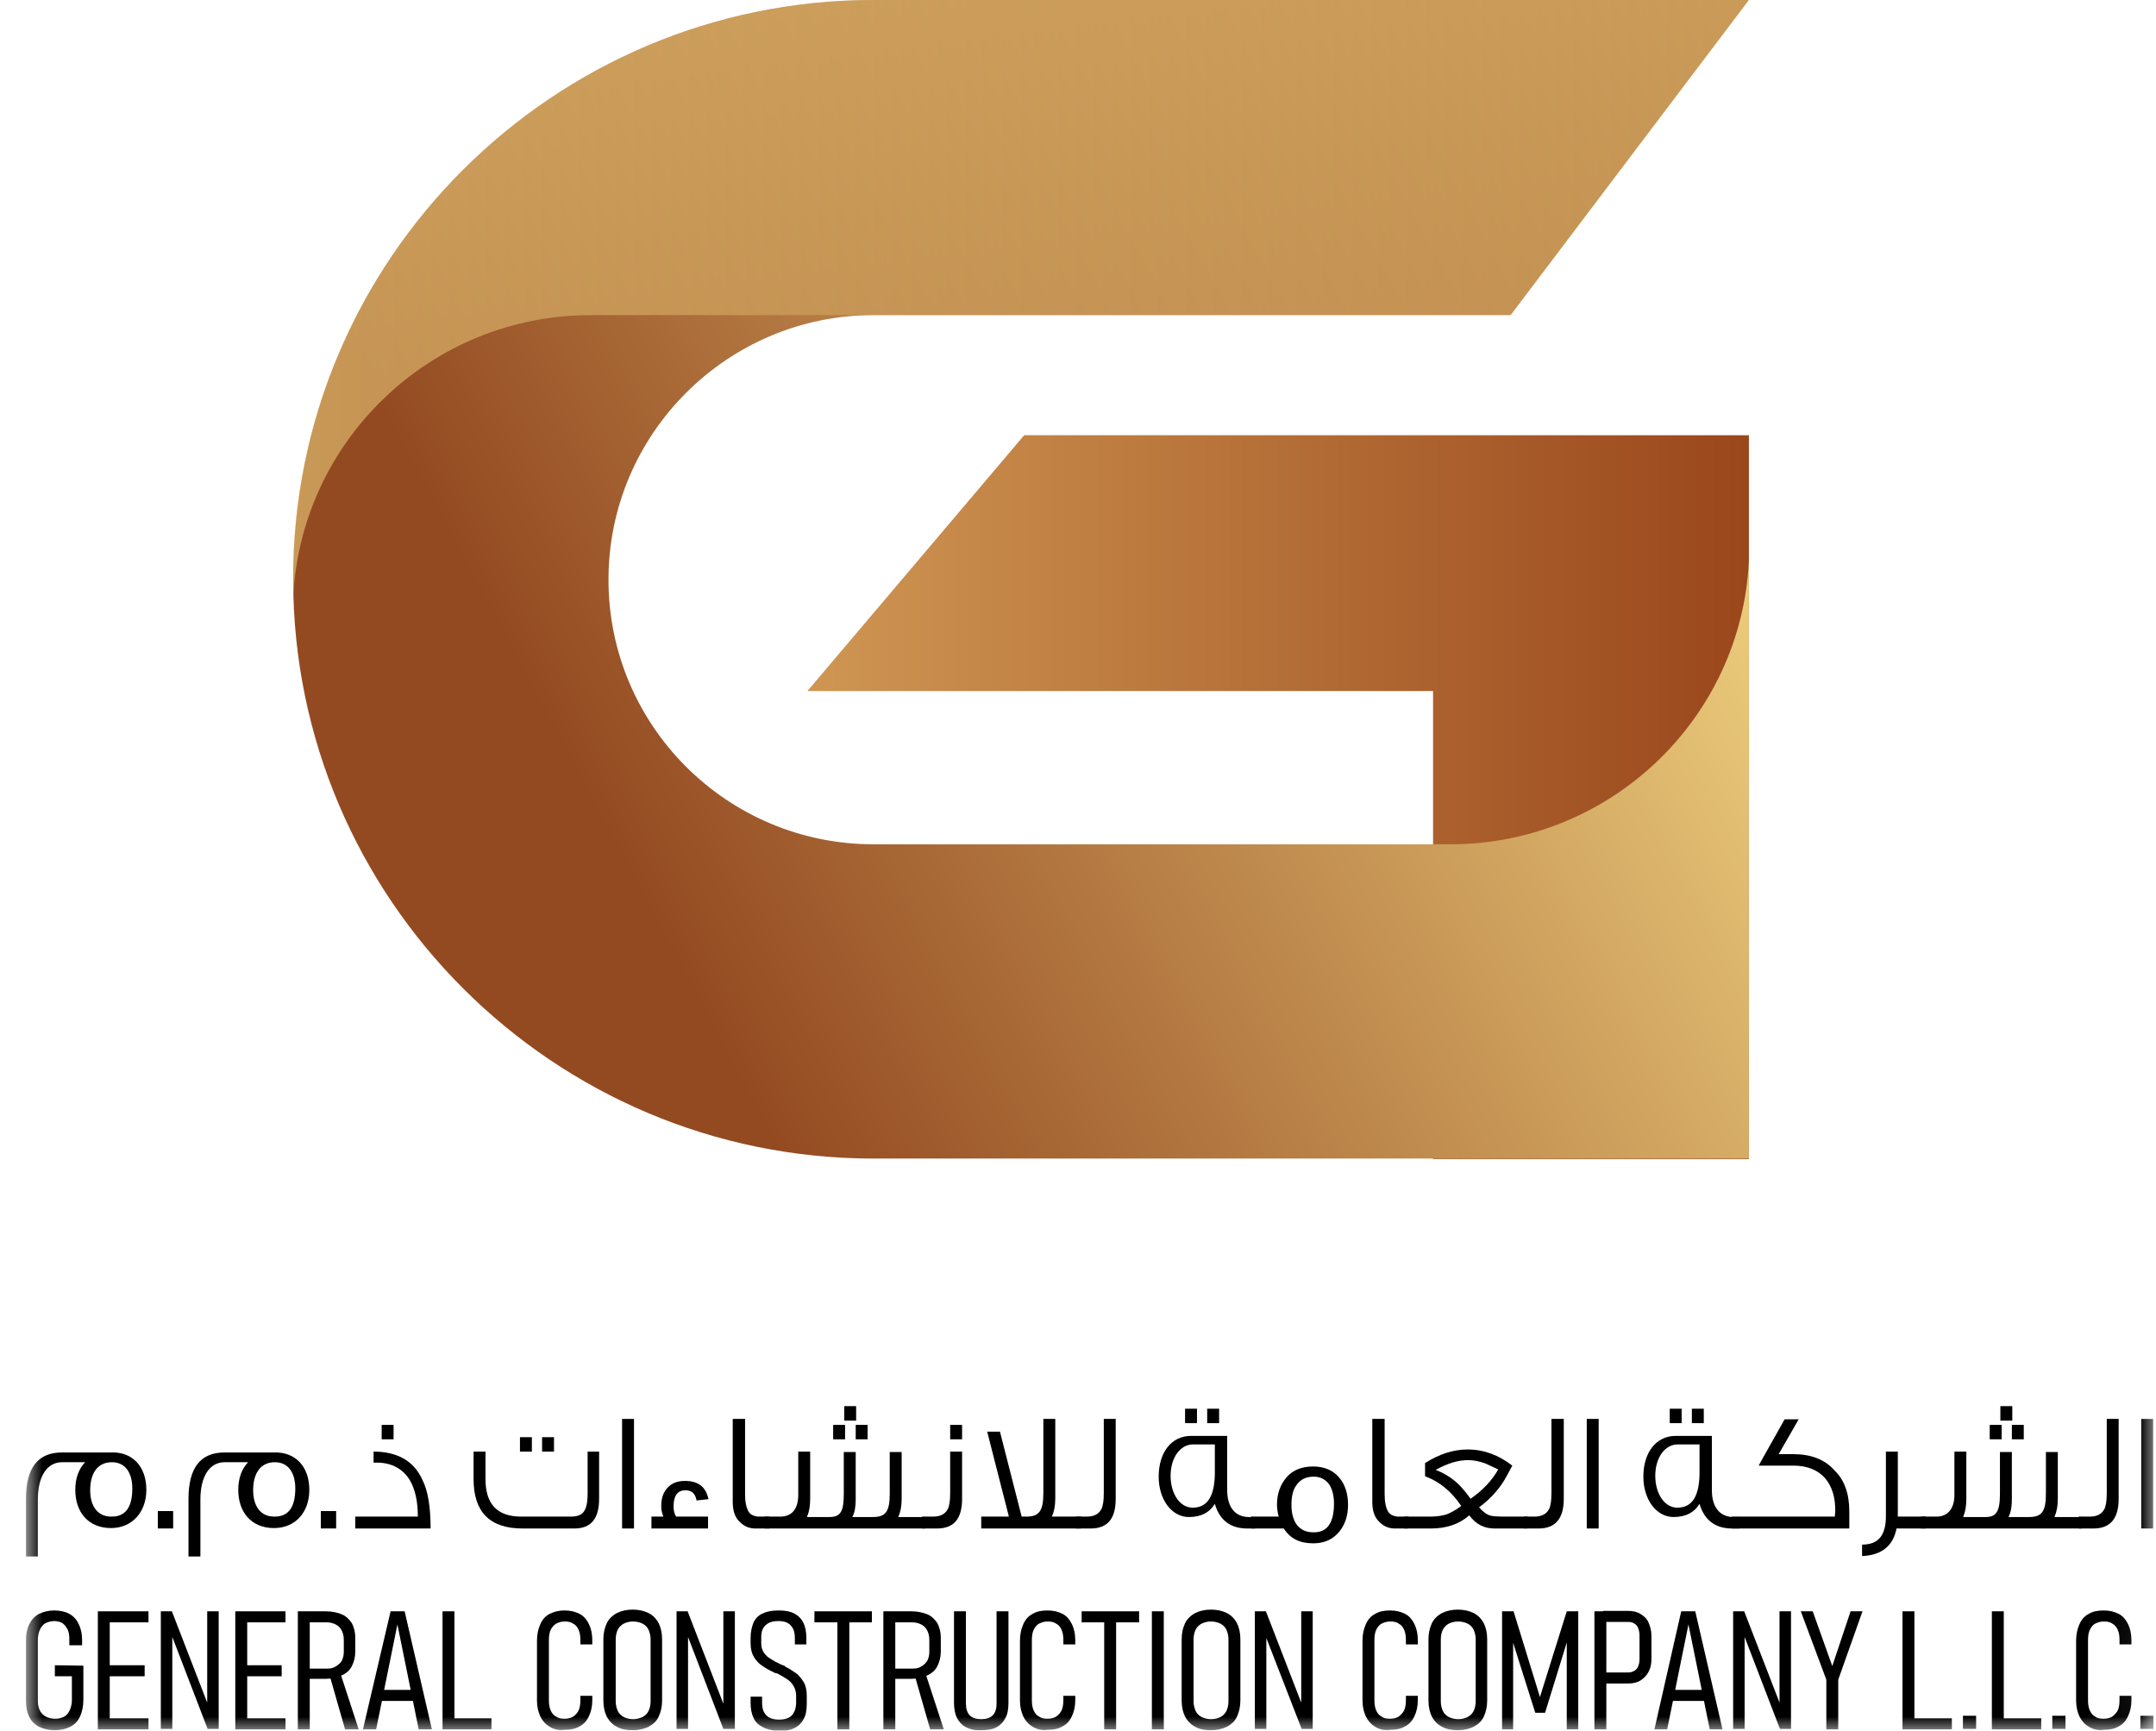 <svg width="76" height="61" viewBox="0 0 76 61" fill="none" xmlns="http://www.w3.org/2000/svg">
<g clip-path="url(#clip0_1_595)">
<path d="M61.649 15.344V40.852H50.519V24.355H28.469L36.104 15.344H61.649Z" fill="#A14516"/>
<path opacity="0.5" d="M61.649 15.344V40.852H50.519V24.355H28.469L36.104 15.344H61.649Z" fill="url(#paint0_linear_1_595)"/>
<path d="M61.649 19.759V40.836H30.794C19.514 40.836 10.334 31.675 10.334 20.418C10.319 9.161 19.499 0 30.794 0H61.649L53.249 11.107H30.794C25.649 11.107 21.449 15.284 21.449 20.433C21.449 25.583 25.634 29.759 30.794 29.759H51.164C56.774 29.744 61.394 25.313 61.649 19.759Z" fill="url(#paint1_linear_1_595)"/>
<path opacity="0.5" d="M61.649 0L53.249 11.107H20.819C15.194 11.107 10.589 15.538 10.334 21.077C10.334 20.867 10.319 20.643 10.319 20.418C10.319 9.161 19.499 0 30.794 0H61.649Z" fill="url(#paint2_linear_1_595)"/>
<mask id="mask0_1_595" style="mask-type:luminance" maskUnits="userSpaceOnUse" x="0" y="0" width="76" height="61">
<path d="M75.914 0H0.914V61H75.914V0Z" fill="white"/>
</mask>
<g mask="url(#mask0_1_595)">
<path d="M5.159 52.512C5.159 53.306 4.649 53.86 3.914 53.86C3.119 53.86 2.654 53.306 2.654 52.512C2.654 52.108 2.774 51.779 2.999 51.539H2.189C1.649 51.539 1.334 52.048 1.334 52.857V54.862H0.914L0.914 52.842C0.914 51.734 1.334 51.195 2.189 51.195H3.914C4.679 51.165 5.159 51.704 5.159 52.512ZM4.664 52.467C4.664 51.899 4.409 51.539 3.944 51.539C3.449 51.539 3.179 51.914 3.179 52.527C3.179 53.096 3.449 53.455 3.914 53.455C4.409 53.47 4.664 53.141 4.664 52.467Z" fill="black"/>
</g>
<mask id="mask1_1_595" style="mask-type:luminance" maskUnits="userSpaceOnUse" x="0" y="0" width="76" height="61">
<path d="M75.914 0H0.914V61H75.914V0Z" fill="white"/>
</mask>
<g mask="url(#mask1_1_595)">
<path d="M6.104 53.261H5.564V53.874H6.104V53.261Z" fill="black"/>
</g>
<mask id="mask2_1_595" style="mask-type:luminance" maskUnits="userSpaceOnUse" x="0" y="0" width="76" height="61">
<path d="M75.914 0H0.914V61H75.914V0Z" fill="white"/>
</mask>
<g mask="url(#mask2_1_595)">
<path d="M10.904 52.512C10.904 53.306 10.409 53.86 9.659 53.86C8.864 53.86 8.399 53.306 8.399 52.512C8.399 52.108 8.519 51.779 8.744 51.539H7.919C7.379 51.539 7.064 52.048 7.064 52.857V54.862H6.644V52.842C6.644 51.734 7.064 51.195 7.919 51.195H9.644C10.424 51.165 10.904 51.704 10.904 52.512ZM10.409 52.467C10.409 51.899 10.154 51.539 9.689 51.539C9.194 51.539 8.924 51.914 8.924 52.527C8.924 53.096 9.194 53.455 9.659 53.455C10.154 53.47 10.409 53.141 10.409 52.467Z" fill="black"/>
</g>
<mask id="mask3_1_595" style="mask-type:luminance" maskUnits="userSpaceOnUse" x="0" y="0" width="76" height="61">
<path d="M75.914 0H0.914V61H75.914V0Z" fill="white"/>
</mask>
<g mask="url(#mask3_1_595)">
<path d="M11.849 53.261H11.309V53.874H11.849V53.261Z" fill="black"/>
</g>
<mask id="mask4_1_595" style="mask-type:luminance" maskUnits="userSpaceOnUse" x="0" y="0" width="76" height="61">
<path d="M75.914 0H0.914V61H75.914V0Z" fill="white"/>
</mask>
<g mask="url(#mask4_1_595)">
<path d="M15.179 53.875H12.524V53.456H14.729C14.729 52.932 14.639 52.498 14.444 52.168C14.204 51.779 13.829 51.569 13.334 51.554H13.169V51.165C14.009 51.165 14.594 51.495 14.894 52.168C15.089 52.557 15.179 53.126 15.179 53.875ZM13.874 50.731H13.454V50.222H13.874V50.731Z" fill="black"/>
</g>
<mask id="mask5_1_595" style="mask-type:luminance" maskUnits="userSpaceOnUse" x="0" y="0" width="76" height="61">
<path d="M75.914 0H0.914V61H75.914V0Z" fill="white"/>
</mask>
<g mask="url(#mask5_1_595)">
<path d="M21.119 51.165V52.827C21.119 53.53 20.834 53.875 20.249 53.875H18.419C17.264 53.875 16.694 53.291 16.694 52.138V51.165H17.114V52.138C17.114 53.021 17.534 53.456 18.374 53.456H20.114C20.534 53.456 20.714 53.291 20.714 52.632V51.165H21.119ZM18.749 51.165H18.329V50.656H18.749V51.165ZM19.529 51.165H19.109V50.656H19.529V51.165Z" fill="black"/>
</g>
<mask id="mask6_1_595" style="mask-type:luminance" maskUnits="userSpaceOnUse" x="0" y="0" width="76" height="61">
<path d="M75.914 0H0.914V61H75.914V0Z" fill="white"/>
</mask>
<g mask="url(#mask6_1_595)">
<path d="M22.349 50.013H21.929V53.875H22.349V50.013Z" fill="black"/>
</g>
<mask id="mask7_1_595" style="mask-type:luminance" maskUnits="userSpaceOnUse" x="0" y="0" width="76" height="61">
<path d="M75.914 0H0.914V61H75.914V0Z" fill="white"/>
</mask>
<g mask="url(#mask7_1_595)">
<path d="M24.974 52.842L24.554 52.887C24.509 52.647 24.389 52.528 24.164 52.528C23.879 52.528 23.744 52.722 23.744 53.096C23.744 53.246 23.774 53.366 23.834 53.456H24.959V53.875H22.964V53.456H23.384C23.339 53.336 23.309 53.231 23.309 53.096C23.309 52.827 23.369 52.632 23.504 52.468C23.654 52.288 23.864 52.198 24.149 52.198C24.614 52.198 24.884 52.408 24.974 52.842Z" fill="black"/>
</g>
<mask id="mask8_1_595" style="mask-type:luminance" maskUnits="userSpaceOnUse" x="0" y="0" width="76" height="61">
<path d="M75.914 0H0.914V61H75.914V0Z" fill="white"/>
</mask>
<g mask="url(#mask8_1_595)">
<path d="M27.089 53.875H26.624C26.414 53.875 26.234 53.8 26.084 53.65C25.904 53.486 25.829 53.246 25.829 52.932V50.013H26.264V52.677C26.264 52.947 26.309 53.141 26.384 53.276C26.444 53.381 26.564 53.441 26.729 53.456C26.774 53.456 26.819 53.456 27.119 53.456V53.875H27.089Z" fill="black"/>
</g>
<mask id="mask9_1_595" style="mask-type:luminance" maskUnits="userSpaceOnUse" x="0" y="0" width="76" height="61">
<path d="M75.914 0H0.914V61H75.914V0Z" fill="white"/>
</mask>
<g mask="url(#mask9_1_595)">
<path d="M32.639 53.875H26.954V53.456H27.509C27.899 53.456 28.139 53.201 28.139 52.692V51.165H28.559V52.827C28.559 53.066 28.529 53.276 28.454 53.441V53.471H29.234C29.624 53.471 29.744 53.291 29.744 52.647V51.18H30.164V52.842C30.164 53.096 30.134 53.306 30.044 53.471H30.764C31.214 53.471 31.364 53.291 31.364 52.647V51.18H31.784V52.842C31.784 53.096 31.739 53.306 31.664 53.471H32.624V53.875H32.639ZM29.789 50.731H29.369V50.222H29.789V50.731ZM30.179 50.072H29.759V49.563H30.179V50.072ZM30.584 50.731H30.164V50.222H30.584V50.731Z" fill="black"/>
</g>
<mask id="mask10_1_595" style="mask-type:luminance" maskUnits="userSpaceOnUse" x="0" y="0" width="76" height="61">
<path d="M75.914 0H0.914V61H75.914V0Z" fill="white"/>
</mask>
<g mask="url(#mask10_1_595)">
<path d="M33.914 51.165V52.827C33.914 53.53 33.629 53.875 33.029 53.875H32.504V53.456H32.894C33.149 53.456 33.314 53.366 33.404 53.201C33.464 53.096 33.494 52.902 33.494 52.632V51.165H33.914ZM33.914 50.731H33.494V50.222H33.914V50.731Z" fill="black"/>
</g>
<mask id="mask11_1_595" style="mask-type:luminance" maskUnits="userSpaceOnUse" x="0" y="0" width="76" height="61">
<path d="M75.914 0H0.914V61H75.914V0Z" fill="white"/>
</mask>
<g mask="url(#mask11_1_595)">
<path d="M38.099 53.875H34.589V53.456H35.564L34.799 50.462H35.249L36.014 53.456H36.179C36.614 53.456 36.779 53.276 36.779 52.632V50.013H37.199V52.827C37.199 53.081 37.154 53.291 37.079 53.456H38.114L38.099 53.875Z" fill="black"/>
</g>
<mask id="mask12_1_595" style="mask-type:luminance" maskUnits="userSpaceOnUse" x="0" y="0" width="76" height="61">
<path d="M75.914 0H0.914V61H75.914V0Z" fill="white"/>
</mask>
<g mask="url(#mask12_1_595)">
<path d="M39.329 50.013V52.827C39.329 53.531 39.044 53.875 38.444 53.875H37.919V53.456H38.309C38.564 53.456 38.729 53.366 38.819 53.201C38.879 53.096 38.909 52.902 38.909 52.632V50.013H39.329Z" fill="black"/>
</g>
<mask id="mask13_1_595" style="mask-type:luminance" maskUnits="userSpaceOnUse" x="0" y="0" width="76" height="61">
<path d="M75.914 0H0.914V61H75.914V0Z" fill="white"/>
</mask>
<g mask="url(#mask13_1_595)">
<path d="M44.249 53.875H43.964C43.364 53.875 42.989 53.575 42.824 53.006C42.644 53.306 42.344 53.471 41.909 53.471C41.294 53.471 40.844 52.842 40.844 52.048C40.844 51.195 41.294 50.611 41.984 50.611H43.259V52.527C43.259 53.126 43.544 53.471 44.024 53.471H44.249V53.875ZM42.824 51.959V50.911H42.059C41.594 50.911 41.264 51.39 41.264 52.019C41.264 52.632 41.579 53.141 42.044 53.141C42.554 53.141 42.809 52.752 42.824 51.959ZM42.194 50.162H41.774V49.653H42.194V50.162ZM42.974 50.162H42.554V49.653H42.974V50.162Z" fill="black"/>
</g>
<mask id="mask14_1_595" style="mask-type:luminance" maskUnits="userSpaceOnUse" x="0" y="0" width="76" height="61">
<path d="M75.914 0H0.914V61H75.914V0Z" fill="white"/>
</mask>
<g mask="url(#mask14_1_595)">
<path d="M47.519 53.036C47.519 53.425 47.414 53.74 47.204 53.994C46.979 54.264 46.679 54.398 46.289 54.398C45.824 54.398 45.479 54.234 45.254 53.874H44.099V53.455H45.074C45.044 53.336 45.014 53.186 45.014 53.036C45.014 52.647 45.134 52.318 45.359 52.063C45.584 51.809 45.899 51.689 46.289 51.689C46.679 51.689 46.994 51.824 47.204 52.078C47.414 52.318 47.519 52.647 47.519 53.036ZM47.024 52.991C47.024 52.722 46.964 52.512 46.874 52.348C46.739 52.153 46.559 52.048 46.304 52.048C46.034 52.048 45.824 52.153 45.689 52.363C45.569 52.527 45.524 52.767 45.524 53.051C45.524 53.321 45.584 53.545 45.689 53.71C45.824 53.904 46.019 54.009 46.289 54.009C46.784 54.024 47.024 53.68 47.024 52.991Z" fill="black"/>
</g>
<mask id="mask15_1_595" style="mask-type:luminance" maskUnits="userSpaceOnUse" x="0" y="0" width="76" height="61">
<path d="M75.914 0H0.914V61H75.914V0Z" fill="white"/>
</mask>
<g mask="url(#mask15_1_595)">
<path d="M49.634 53.875H49.169C48.959 53.875 48.779 53.8 48.629 53.65C48.449 53.486 48.374 53.246 48.374 52.932V50.013H48.809V52.677C48.809 52.947 48.854 53.141 48.929 53.276C48.989 53.381 49.109 53.441 49.274 53.456C49.319 53.456 49.364 53.456 49.649 53.456L49.634 53.875Z" fill="black"/>
</g>
<mask id="mask16_1_595" style="mask-type:luminance" maskUnits="userSpaceOnUse" x="0" y="0" width="76" height="61">
<path d="M75.914 0H0.914V61H75.914V0Z" fill="white"/>
</mask>
<g mask="url(#mask16_1_595)">
<path d="M53.834 53.875H52.679C52.319 53.875 52.019 53.725 51.794 53.411C51.434 53.725 50.984 53.875 50.444 53.875H49.499V53.456H50.429C50.639 53.456 50.834 53.425 50.984 53.381C51.134 53.321 51.314 53.231 51.509 53.081C51.179 52.587 50.759 52.228 50.234 52.033V51.569C50.729 51.255 51.224 51.09 51.734 51.09C52.304 51.09 52.829 51.285 53.309 51.659C53.159 51.944 53.039 52.168 52.934 52.318C52.724 52.617 52.469 52.887 52.139 53.126C52.274 53.291 52.424 53.396 52.559 53.425C52.619 53.441 52.784 53.456 53.039 53.456H53.849L53.834 53.875ZM52.814 51.794C52.559 51.674 52.394 51.599 52.364 51.584C52.154 51.51 51.959 51.465 51.749 51.465C51.389 51.465 51.014 51.584 50.609 51.809C50.879 51.914 51.104 52.048 51.299 52.213C51.464 52.348 51.644 52.557 51.839 52.827C52.274 52.527 52.589 52.183 52.814 51.794Z" fill="black"/>
</g>
<mask id="mask17_1_595" style="mask-type:luminance" maskUnits="userSpaceOnUse" x="0" y="0" width="76" height="61">
<path d="M75.914 0H0.914V61H75.914V0Z" fill="white"/>
</mask>
<g mask="url(#mask17_1_595)">
<path d="M55.124 50.013V52.827C55.124 53.531 54.824 53.875 54.239 53.875H53.714V53.456H54.089C54.344 53.456 54.509 53.366 54.599 53.201C54.659 53.096 54.689 52.902 54.689 52.632V50.013H55.124Z" fill="black"/>
</g>
<mask id="mask18_1_595" style="mask-type:luminance" maskUnits="userSpaceOnUse" x="0" y="0" width="76" height="61">
<path d="M75.914 0H0.914V61H75.914V0Z" fill="white"/>
</mask>
<g mask="url(#mask18_1_595)">
<path d="M56.354 50.013H55.934V53.875H56.354V50.013Z" fill="black"/>
</g>
<mask id="mask19_1_595" style="mask-type:luminance" maskUnits="userSpaceOnUse" x="0" y="0" width="76" height="61">
<path d="M75.914 0H0.914V61H75.914V0Z" fill="white"/>
</mask>
<g mask="url(#mask19_1_595)">
<path d="M61.319 53.875H61.049C60.464 53.875 60.074 53.575 59.909 53.006C59.729 53.306 59.429 53.471 58.994 53.471C58.379 53.471 57.929 52.842 57.929 52.048C57.929 51.195 58.379 50.611 59.069 50.611H60.344V52.527C60.344 53.126 60.629 53.471 61.109 53.471H61.334L61.319 53.875ZM59.909 51.959V50.911H59.144C58.679 50.911 58.349 51.39 58.349 52.019C58.349 52.632 58.664 53.141 59.129 53.141C59.639 53.141 59.894 52.752 59.909 51.959ZM59.279 50.162H58.859V49.653H59.279V50.162ZM60.059 50.162H59.639V49.653H60.059V50.162Z" fill="black"/>
</g>
<mask id="mask20_1_595" style="mask-type:luminance" maskUnits="userSpaceOnUse" x="0" y="0" width="76" height="61">
<path d="M75.914 0H0.914V61H75.914V0Z" fill="white"/>
</mask>
<g mask="url(#mask20_1_595)">
<path d="M65.189 53.276V53.874H61.049V53.455H64.679C64.679 53.38 64.694 53.306 64.694 53.246C64.694 52.782 64.589 52.422 64.364 52.138C64.109 51.824 63.719 51.659 63.224 51.659H61.994C62.204 51.27 62.519 50.731 62.909 50.027H63.404L62.699 51.255H63.224C63.824 51.255 64.319 51.434 64.664 51.824C65.024 52.168 65.189 52.662 65.189 53.276Z" fill="black"/>
</g>
<mask id="mask21_1_595" style="mask-type:luminance" maskUnits="userSpaceOnUse" x="0" y="0" width="76" height="61">
<path d="M75.914 0H0.914V61H75.914V0Z" fill="white"/>
</mask>
<g mask="url(#mask21_1_595)">
<path d="M67.889 53.874H66.854C66.734 54.488 66.329 54.818 65.639 54.847V54.443C66.194 54.443 66.479 54.144 66.479 53.44V51.165H66.899V53.455H67.889V53.874Z" fill="black"/>
</g>
<mask id="mask22_1_595" style="mask-type:luminance" maskUnits="userSpaceOnUse" x="0" y="0" width="76" height="61">
<path d="M75.914 0H0.914V61H75.914V0Z" fill="white"/>
</mask>
<g mask="url(#mask22_1_595)">
<path d="M73.394 53.875H67.709V53.456H68.264C68.639 53.456 68.894 53.201 68.894 52.692V51.165H69.314V52.827C69.314 53.066 69.284 53.276 69.209 53.441V53.471H69.989C70.364 53.471 70.499 53.291 70.499 52.647V51.18H70.919V52.842C70.919 53.096 70.889 53.306 70.799 53.471H71.519C71.969 53.471 72.119 53.291 72.119 52.647V51.18H72.539V52.842C72.539 53.096 72.494 53.306 72.419 53.471H73.379L73.394 53.875ZM70.559 50.731H70.139V50.222H70.559V50.731ZM70.934 50.072H70.514V49.563H70.934V50.072ZM71.339 50.731H70.919V50.222H71.339V50.731Z" fill="black"/>
</g>
<mask id="mask23_1_595" style="mask-type:luminance" maskUnits="userSpaceOnUse" x="0" y="0" width="76" height="61">
<path d="M75.914 0H0.914V61H75.914V0Z" fill="white"/>
</mask>
<g mask="url(#mask23_1_595)">
<path d="M74.684 50.013V52.827C74.684 53.531 74.384 53.875 73.799 53.875H73.274V53.456H73.664C73.919 53.456 74.084 53.366 74.174 53.201C74.234 53.096 74.264 52.902 74.264 52.632V50.013H74.684Z" fill="black"/>
</g>
<mask id="mask24_1_595" style="mask-type:luminance" maskUnits="userSpaceOnUse" x="0" y="0" width="76" height="61">
<path d="M75.914 0H0.914V61H75.914V0Z" fill="white"/>
</mask>
<g mask="url(#mask24_1_595)">
<path d="M75.899 50.013H75.479V53.875H75.899V50.013Z" fill="black"/>
</g>
<mask id="mask25_1_595" style="mask-type:luminance" maskUnits="userSpaceOnUse" x="0" y="0" width="76" height="61">
<path d="M75.914 0H0.914V61H75.914V0Z" fill="white"/>
</mask>
<g mask="url(#mask25_1_595)">
<path d="M2.939 58.71V59.922C2.939 60.147 2.894 60.341 2.819 60.506C2.744 60.671 2.624 60.79 2.474 60.865C2.324 60.94 2.144 60.985 1.934 60.985C1.724 60.985 1.529 60.94 1.379 60.865C1.229 60.79 1.109 60.671 1.034 60.521C0.959 60.371 0.914 60.192 0.914 59.982V57.812C0.914 57.587 0.959 57.392 1.034 57.243C1.109 57.093 1.229 56.958 1.379 56.883C1.529 56.809 1.709 56.764 1.919 56.764C2.129 56.764 2.309 56.809 2.444 56.883C2.579 56.958 2.699 57.078 2.774 57.243C2.849 57.392 2.894 57.587 2.894 57.797V57.991H2.444V57.782C2.444 57.647 2.429 57.527 2.384 57.437C2.339 57.347 2.279 57.273 2.204 57.213C2.129 57.168 2.024 57.138 1.919 57.138C1.799 57.138 1.694 57.168 1.604 57.213C1.514 57.258 1.454 57.347 1.409 57.437C1.364 57.527 1.334 57.662 1.334 57.797V59.967C1.334 60.102 1.364 60.207 1.409 60.296C1.454 60.386 1.529 60.461 1.619 60.506C1.709 60.551 1.814 60.581 1.949 60.581C2.069 60.581 2.174 60.551 2.264 60.506C2.354 60.461 2.414 60.371 2.459 60.282C2.504 60.177 2.534 60.057 2.534 59.922V59.084H1.934V58.695L2.939 58.71Z" fill="black"/>
</g>
<mask id="mask26_1_595" style="mask-type:luminance" maskUnits="userSpaceOnUse" x="0" y="0" width="76" height="61">
<path d="M75.914 0H0.914V61H75.914V0Z" fill="white"/>
</mask>
<g mask="url(#mask26_1_595)">
<path d="M3.449 56.794H3.869V60.955H3.449V56.794ZM3.734 56.794H5.234V57.183H3.734V56.794ZM3.734 58.695H5.099V59.084H3.734V58.695ZM3.734 60.566H5.234V60.955H3.734V60.566Z" fill="black"/>
</g>
<mask id="mask27_1_595" style="mask-type:luminance" maskUnits="userSpaceOnUse" x="0" y="0" width="76" height="61">
<path d="M75.914 0H0.914V61H75.914V0Z" fill="white"/>
</mask>
<g mask="url(#mask27_1_595)">
<path d="M5.669 56.794H6.059L7.379 60.206L7.304 60.281V56.794H7.709V60.94H7.319L6.014 57.542L6.074 57.467V60.94H5.669V56.794Z" fill="black"/>
</g>
<mask id="mask28_1_595" style="mask-type:luminance" maskUnits="userSpaceOnUse" x="0" y="0" width="76" height="61">
<path d="M75.914 0H0.914V61H75.914V0Z" fill="white"/>
</mask>
<g mask="url(#mask28_1_595)">
<path d="M8.294 56.794H8.714V60.955H8.294V56.794ZM8.564 56.794H10.064V57.183H8.564V56.794ZM8.564 58.695H9.929V59.084H8.564V58.695ZM8.564 60.566H10.064V60.955H8.564V60.566Z" fill="black"/>
</g>
<mask id="mask29_1_595" style="mask-type:luminance" maskUnits="userSpaceOnUse" x="0" y="0" width="76" height="61">
<path d="M75.914 0H0.914V61H75.914V0Z" fill="white"/>
</mask>
<g mask="url(#mask29_1_595)">
<path d="M10.499 56.794H10.919V60.955H10.499V56.794ZM10.754 58.814H11.519C11.639 58.814 11.744 58.799 11.834 58.739C11.924 58.68 11.999 58.62 12.044 58.545C12.089 58.455 12.119 58.35 12.119 58.23V57.796C12.119 57.662 12.089 57.557 12.044 57.467C11.999 57.377 11.924 57.302 11.834 57.258C11.744 57.213 11.639 57.183 11.519 57.183H10.754V56.794H11.489C11.699 56.794 11.894 56.838 12.044 56.898C12.194 56.958 12.314 57.078 12.404 57.213C12.479 57.362 12.524 57.527 12.524 57.722V58.201C12.524 58.41 12.479 58.575 12.404 58.724C12.329 58.874 12.209 58.979 12.044 59.054C11.894 59.129 11.699 59.174 11.489 59.174H10.754V58.814ZM11.624 59.069L11.984 58.934L12.644 60.955H12.164L11.624 59.069Z" fill="black"/>
</g>
<mask id="mask30_1_595" style="mask-type:luminance" maskUnits="userSpaceOnUse" x="0" y="0" width="76" height="61">
<path d="M75.914 0H0.914V61H75.914V0Z" fill="white"/>
</mask>
<g mask="url(#mask30_1_595)">
<path d="M13.769 56.794H14.264L15.224 60.955H14.759L14.009 57.258L13.259 60.955H12.794L13.769 56.794ZM13.334 59.563H14.744V59.952H13.334V59.563Z" fill="black"/>
</g>
<mask id="mask31_1_595" style="mask-type:luminance" maskUnits="userSpaceOnUse" x="0" y="0" width="76" height="61">
<path d="M75.914 0H0.914V61H75.914V0Z" fill="white"/>
</mask>
<g mask="url(#mask31_1_595)">
<path d="M15.599 56.794H16.019V60.955H15.599V56.794ZM15.884 60.566H17.324V60.955H15.884V60.566Z" fill="black"/>
</g>
<mask id="mask32_1_595" style="mask-type:luminance" maskUnits="userSpaceOnUse" x="0" y="0" width="76" height="61">
<path d="M75.914 0H0.914V61H75.914V0Z" fill="white"/>
</mask>
<g mask="url(#mask32_1_595)">
<path d="M19.379 60.865C19.229 60.776 19.124 60.656 19.049 60.506C18.974 60.341 18.929 60.162 18.929 59.937V57.827C18.929 57.602 18.974 57.407 19.049 57.243C19.124 57.078 19.229 56.958 19.379 56.883C19.529 56.809 19.694 56.764 19.904 56.764C20.114 56.764 20.279 56.809 20.429 56.883C20.579 56.958 20.684 57.093 20.759 57.243C20.834 57.392 20.879 57.587 20.879 57.812V57.961H20.459V57.812C20.459 57.677 20.444 57.557 20.399 57.452C20.354 57.347 20.294 57.273 20.204 57.228C20.114 57.168 20.024 57.153 19.904 57.153C19.784 57.153 19.694 57.183 19.604 57.228C19.514 57.288 19.454 57.362 19.409 57.452C19.364 57.557 19.349 57.677 19.349 57.812V59.922C19.349 60.057 19.364 60.177 19.409 60.282C19.454 60.386 19.514 60.461 19.604 60.506C19.694 60.566 19.784 60.581 19.904 60.581C20.024 60.581 20.129 60.551 20.204 60.506C20.294 60.446 20.354 60.371 20.399 60.282C20.444 60.177 20.459 60.057 20.459 59.922V59.773H20.879V59.922C20.879 60.147 20.834 60.341 20.759 60.491C20.684 60.656 20.579 60.775 20.429 60.85C20.279 60.94 20.114 60.97 19.904 60.97C19.709 61 19.529 60.955 19.379 60.865Z" fill="black"/>
</g>
<mask id="mask33_1_595" style="mask-type:luminance" maskUnits="userSpaceOnUse" x="0" y="0" width="76" height="61">
<path d="M75.914 0H0.914V61H75.914V0Z" fill="white"/>
</mask>
<g mask="url(#mask33_1_595)">
<path d="M21.749 60.865C21.599 60.791 21.479 60.671 21.389 60.506C21.314 60.356 21.269 60.162 21.269 59.937V57.782C21.269 57.557 21.314 57.378 21.389 57.213C21.464 57.063 21.584 56.944 21.749 56.854C21.899 56.779 22.094 56.734 22.304 56.734C22.514 56.734 22.709 56.779 22.859 56.854C23.009 56.928 23.129 57.048 23.219 57.213C23.294 57.363 23.339 57.557 23.339 57.782V59.937C23.339 60.162 23.294 60.342 23.219 60.506C23.144 60.671 23.024 60.776 22.859 60.865C22.709 60.94 22.514 60.985 22.304 60.985C22.094 60.985 21.899 60.955 21.749 60.865ZM22.649 60.521C22.739 60.476 22.814 60.401 22.859 60.312C22.904 60.222 22.934 60.102 22.934 59.967V57.782C22.934 57.647 22.904 57.542 22.859 57.437C22.814 57.348 22.739 57.273 22.649 57.228C22.559 57.183 22.439 57.153 22.319 57.153C22.184 57.153 22.079 57.183 21.989 57.228C21.899 57.273 21.824 57.348 21.779 57.437C21.734 57.527 21.704 57.647 21.704 57.782V59.967C21.704 60.102 21.734 60.207 21.779 60.312C21.824 60.401 21.899 60.476 21.989 60.521C22.079 60.566 22.199 60.596 22.319 60.596C22.439 60.596 22.544 60.566 22.649 60.521Z" fill="black"/>
</g>
<mask id="mask34_1_595" style="mask-type:luminance" maskUnits="userSpaceOnUse" x="0" y="0" width="76" height="61">
<path d="M75.914 0H0.914V61H75.914V0Z" fill="white"/>
</mask>
<g mask="url(#mask34_1_595)">
<path d="M23.849 56.794H24.239L25.559 60.206L25.499 60.281V56.794H25.904V60.94H25.499L24.194 57.542L24.254 57.467V60.94H23.849V56.794Z" fill="black"/>
</g>
<mask id="mask35_1_595" style="mask-type:luminance" maskUnits="userSpaceOnUse" x="0" y="0" width="76" height="61">
<path d="M75.914 0H0.914V61H75.914V0Z" fill="white"/>
</mask>
<g mask="url(#mask35_1_595)">
<path d="M26.894 60.88C26.744 60.805 26.624 60.701 26.564 60.551C26.489 60.401 26.459 60.222 26.459 60.012V59.802H26.864V60.012C26.864 60.207 26.909 60.356 27.014 60.461C27.119 60.566 27.269 60.611 27.464 60.611C27.659 60.611 27.809 60.566 27.914 60.461C28.004 60.356 28.064 60.207 28.064 60.012V59.773C28.064 59.638 28.034 59.533 27.974 59.428C27.914 59.323 27.839 59.249 27.749 59.189C27.659 59.129 27.539 59.054 27.389 58.979H27.374H27.359L27.314 58.964C27.119 58.874 26.969 58.785 26.864 58.71C26.744 58.635 26.654 58.53 26.579 58.41C26.504 58.291 26.459 58.126 26.459 57.931V57.722C26.459 57.512 26.504 57.333 26.564 57.183C26.639 57.033 26.744 56.928 26.894 56.868C27.044 56.794 27.224 56.764 27.449 56.764C27.659 56.764 27.854 56.794 27.989 56.868C28.139 56.943 28.244 57.048 28.319 57.198C28.394 57.347 28.424 57.527 28.424 57.737V57.961H28.019V57.737C28.019 57.542 27.974 57.392 27.869 57.288C27.779 57.183 27.629 57.138 27.434 57.138C27.239 57.138 27.089 57.183 26.984 57.288C26.879 57.377 26.834 57.527 26.834 57.707V57.916C26.834 58.051 26.864 58.156 26.924 58.246C26.984 58.336 27.059 58.41 27.164 58.47C27.254 58.53 27.389 58.605 27.554 58.68C27.569 58.68 27.584 58.695 27.599 58.695C27.614 58.695 27.629 58.71 27.644 58.71C27.659 58.71 27.659 58.71 27.659 58.725C27.659 58.725 27.674 58.725 27.674 58.74C27.824 58.815 27.959 58.904 28.064 58.979C28.169 59.054 28.259 59.174 28.334 59.294C28.409 59.428 28.439 59.593 28.439 59.773V60.042C28.439 60.267 28.409 60.446 28.334 60.581C28.259 60.73 28.154 60.835 28.004 60.91C27.854 60.985 27.674 61.015 27.449 61.015C27.224 61 27.044 60.955 26.894 60.88Z" fill="black"/>
</g>
<mask id="mask36_1_595" style="mask-type:luminance" maskUnits="userSpaceOnUse" x="0" y="0" width="76" height="61">
<path d="M75.914 0H0.914V61H75.914V0Z" fill="white"/>
</mask>
<g mask="url(#mask36_1_595)">
<path d="M28.709 56.794H30.734V57.183H28.709V56.794ZM29.519 57.138H29.939V60.955H29.519V57.138Z" fill="black"/>
</g>
<mask id="mask37_1_595" style="mask-type:luminance" maskUnits="userSpaceOnUse" x="0" y="0" width="76" height="61">
<path d="M75.914 0H0.914V61H75.914V0Z" fill="white"/>
</mask>
<g mask="url(#mask37_1_595)">
<path d="M31.139 56.794H31.559V60.955H31.139V56.794ZM31.394 58.814H32.159C32.279 58.814 32.384 58.799 32.474 58.739C32.564 58.695 32.624 58.62 32.684 58.545C32.729 58.455 32.759 58.35 32.759 58.23V57.796C32.759 57.662 32.729 57.557 32.684 57.467C32.639 57.377 32.564 57.302 32.474 57.258C32.384 57.213 32.279 57.183 32.159 57.183H31.394V56.794H32.129C32.339 56.794 32.534 56.838 32.684 56.898C32.834 56.958 32.954 57.078 33.044 57.213C33.119 57.362 33.164 57.527 33.164 57.722V58.201C33.164 58.41 33.119 58.575 33.044 58.724C32.969 58.874 32.849 58.979 32.684 59.054C32.534 59.129 32.339 59.174 32.129 59.174H31.394V58.814ZM32.249 59.069L32.609 58.934L33.269 60.955H32.789L32.249 59.069Z" fill="black"/>
</g>
<mask id="mask38_1_595" style="mask-type:luminance" maskUnits="userSpaceOnUse" x="0" y="0" width="76" height="61">
<path d="M75.914 0H0.914V61H75.914V0Z" fill="white"/>
</mask>
<g mask="url(#mask38_1_595)">
<path d="M34.049 60.88C33.914 60.805 33.809 60.7 33.734 60.551C33.659 60.401 33.629 60.221 33.629 60.012V56.794H34.049V60.042C34.049 60.221 34.094 60.371 34.184 60.461C34.274 60.551 34.409 60.596 34.589 60.596C34.769 60.596 34.904 60.551 34.994 60.461C35.084 60.371 35.129 60.236 35.129 60.042V56.794H35.549V60.012C35.549 60.236 35.519 60.416 35.444 60.551C35.369 60.7 35.264 60.805 35.129 60.88C34.994 60.955 34.814 60.985 34.604 60.985C34.379 61 34.199 60.955 34.049 60.88Z" fill="black"/>
</g>
<mask id="mask39_1_595" style="mask-type:luminance" maskUnits="userSpaceOnUse" x="0" y="0" width="76" height="61">
<path d="M75.914 0H0.914V61H75.914V0Z" fill="white"/>
</mask>
<g mask="url(#mask39_1_595)">
<path d="M36.404 60.865C36.254 60.776 36.149 60.656 36.074 60.506C35.999 60.341 35.954 60.162 35.954 59.937V57.827C35.954 57.602 35.999 57.407 36.074 57.243C36.149 57.078 36.254 56.958 36.404 56.883C36.554 56.794 36.719 56.764 36.929 56.764C37.139 56.764 37.304 56.809 37.454 56.883C37.604 56.958 37.709 57.093 37.784 57.243C37.859 57.392 37.904 57.587 37.904 57.812V57.961H37.484V57.812C37.484 57.677 37.469 57.557 37.424 57.452C37.379 57.347 37.319 57.273 37.229 57.228C37.139 57.168 37.049 57.153 36.929 57.153C36.809 57.153 36.719 57.183 36.629 57.228C36.539 57.273 36.479 57.362 36.434 57.452C36.389 57.557 36.374 57.677 36.374 57.812V59.922C36.374 60.057 36.389 60.177 36.434 60.282C36.479 60.386 36.539 60.461 36.629 60.506C36.719 60.566 36.809 60.581 36.929 60.581C37.049 60.581 37.154 60.551 37.229 60.506C37.319 60.446 37.379 60.371 37.424 60.282C37.469 60.177 37.484 60.057 37.484 59.922V59.773H37.904V59.922C37.904 60.147 37.859 60.341 37.784 60.491C37.709 60.656 37.604 60.775 37.454 60.85C37.304 60.94 37.139 60.97 36.929 60.97C36.734 61 36.554 60.955 36.404 60.865Z" fill="black"/>
</g>
<mask id="mask40_1_595" style="mask-type:luminance" maskUnits="userSpaceOnUse" x="0" y="0" width="76" height="61">
<path d="M75.914 0H0.914V61H75.914V0Z" fill="white"/>
</mask>
<g mask="url(#mask40_1_595)">
<path d="M38.129 56.794H40.154V57.183H38.129V56.794ZM38.924 57.138H39.344V60.955H38.924V57.138Z" fill="black"/>
</g>
<mask id="mask41_1_595" style="mask-type:luminance" maskUnits="userSpaceOnUse" x="0" y="0" width="76" height="61">
<path d="M75.914 0H0.914V61H75.914V0Z" fill="white"/>
</mask>
<g mask="url(#mask41_1_595)">
<path d="M41.024 56.794H40.604V60.955H41.024V56.794Z" fill="black"/>
</g>
<mask id="mask42_1_595" style="mask-type:luminance" maskUnits="userSpaceOnUse" x="0" y="0" width="76" height="61">
<path d="M75.914 0H0.914V61H75.914V0Z" fill="white"/>
</mask>
<g mask="url(#mask42_1_595)">
<path d="M42.134 60.865C41.984 60.791 41.864 60.671 41.774 60.506C41.699 60.356 41.654 60.162 41.654 59.937V57.782C41.654 57.557 41.699 57.378 41.774 57.213C41.849 57.063 41.969 56.944 42.134 56.854C42.284 56.779 42.479 56.734 42.689 56.734C42.899 56.734 43.094 56.779 43.244 56.854C43.394 56.928 43.514 57.048 43.604 57.213C43.679 57.363 43.724 57.557 43.724 57.782V59.937C43.724 60.162 43.679 60.342 43.604 60.506C43.529 60.671 43.409 60.776 43.244 60.865C43.094 60.94 42.899 60.985 42.689 60.985C42.479 60.985 42.284 60.955 42.134 60.865ZM43.019 60.521C43.109 60.476 43.184 60.401 43.229 60.312C43.274 60.222 43.304 60.102 43.304 59.967V57.782C43.304 57.647 43.274 57.542 43.229 57.437C43.184 57.348 43.109 57.273 43.019 57.228C42.929 57.183 42.809 57.153 42.689 57.153C42.554 57.153 42.449 57.183 42.359 57.228C42.269 57.273 42.194 57.348 42.149 57.437C42.104 57.527 42.074 57.647 42.074 57.782V59.967C42.074 60.102 42.104 60.207 42.149 60.312C42.194 60.401 42.269 60.476 42.359 60.521C42.449 60.566 42.569 60.596 42.689 60.596C42.824 60.596 42.929 60.566 43.019 60.521Z" fill="black"/>
</g>
<mask id="mask43_1_595" style="mask-type:luminance" maskUnits="userSpaceOnUse" x="0" y="0" width="76" height="61">
<path d="M75.914 0H0.914V61H75.914V0Z" fill="white"/>
</mask>
<g mask="url(#mask43_1_595)">
<path d="M44.234 56.794H44.624L45.944 60.206L45.869 60.281V56.794H46.274V60.94H45.884L44.564 57.542L44.639 57.467V60.94H44.234V56.794Z" fill="black"/>
</g>
<mask id="mask44_1_595" style="mask-type:luminance" maskUnits="userSpaceOnUse" x="0" y="0" width="76" height="61">
<path d="M75.914 0H0.914V61H75.914V0Z" fill="white"/>
</mask>
<g mask="url(#mask44_1_595)">
<path d="M48.479 60.865C48.329 60.776 48.224 60.656 48.149 60.506C48.074 60.341 48.029 60.162 48.029 59.937V57.827C48.029 57.602 48.074 57.407 48.149 57.243C48.224 57.078 48.329 56.958 48.479 56.883C48.629 56.794 48.794 56.764 49.004 56.764C49.214 56.764 49.379 56.809 49.529 56.883C49.679 56.958 49.784 57.093 49.859 57.243C49.934 57.392 49.979 57.587 49.979 57.812V57.961H49.559V57.812C49.559 57.677 49.544 57.557 49.499 57.452C49.454 57.347 49.394 57.273 49.304 57.228C49.229 57.168 49.124 57.153 49.004 57.153C48.884 57.153 48.794 57.183 48.704 57.228C48.614 57.273 48.554 57.362 48.509 57.452C48.464 57.557 48.449 57.677 48.449 57.812V59.922C48.449 60.057 48.464 60.177 48.509 60.282C48.554 60.386 48.614 60.461 48.704 60.506C48.779 60.566 48.884 60.581 49.004 60.581C49.124 60.581 49.229 60.551 49.304 60.506C49.379 60.446 49.454 60.371 49.499 60.282C49.544 60.177 49.559 60.057 49.559 59.922V59.773H49.979V59.922C49.979 60.147 49.934 60.341 49.859 60.491C49.784 60.656 49.679 60.775 49.529 60.85C49.379 60.94 49.214 60.97 49.004 60.97C48.794 61 48.614 60.955 48.479 60.865Z" fill="black"/>
</g>
<mask id="mask45_1_595" style="mask-type:luminance" maskUnits="userSpaceOnUse" x="0" y="0" width="76" height="61">
<path d="M75.914 0H0.914V61H75.914V0Z" fill="white"/>
</mask>
<g mask="url(#mask45_1_595)">
<path d="M50.834 60.865C50.684 60.791 50.564 60.671 50.474 60.506C50.399 60.356 50.354 60.162 50.354 59.937V57.782C50.354 57.557 50.399 57.378 50.474 57.213C50.549 57.063 50.669 56.944 50.834 56.854C50.984 56.779 51.179 56.734 51.389 56.734C51.599 56.734 51.794 56.779 51.944 56.854C52.094 56.928 52.214 57.048 52.304 57.213C52.379 57.363 52.424 57.557 52.424 57.782V59.937C52.424 60.162 52.379 60.342 52.304 60.506C52.229 60.671 52.109 60.776 51.944 60.865C51.794 60.94 51.599 60.985 51.389 60.985C51.179 60.985 50.999 60.955 50.834 60.865ZM51.734 60.521C51.824 60.476 51.899 60.401 51.944 60.312C51.989 60.222 52.019 60.102 52.019 59.967V57.782C52.019 57.647 51.989 57.542 51.944 57.437C51.899 57.348 51.824 57.273 51.734 57.228C51.644 57.183 51.524 57.153 51.404 57.153C51.269 57.153 51.164 57.183 51.074 57.228C50.984 57.273 50.909 57.348 50.864 57.437C50.819 57.527 50.789 57.647 50.789 57.782V59.967C50.789 60.102 50.819 60.207 50.864 60.312C50.909 60.401 50.984 60.476 51.074 60.521C51.164 60.566 51.284 60.596 51.404 60.596C51.524 60.596 51.644 60.566 51.734 60.521Z" fill="black"/>
</g>
<mask id="mask46_1_595" style="mask-type:luminance" maskUnits="userSpaceOnUse" x="0" y="0" width="76" height="61">
<path d="M75.914 0H0.914V61H75.914V0Z" fill="white"/>
</mask>
<g mask="url(#mask46_1_595)">
<path d="M55.229 56.794H55.634V60.955H55.229V57.617L55.259 57.796L54.464 60.371H54.119L53.324 57.856L53.339 57.617V60.955H52.949V56.794H53.354L54.284 59.817L55.229 56.794Z" fill="black"/>
</g>
<mask id="mask47_1_595" style="mask-type:luminance" maskUnits="userSpaceOnUse" x="0" y="0" width="76" height="61">
<path d="M75.914 0H0.914V61H75.914V0Z" fill="white"/>
</mask>
<g mask="url(#mask47_1_595)">
<path d="M56.204 56.794H56.624V60.955H56.204V56.794ZM56.504 58.949H57.389C57.479 58.949 57.539 58.934 57.614 58.889C57.689 58.845 57.719 58.8 57.749 58.725C57.779 58.65 57.794 58.575 57.794 58.47V57.662C57.794 57.557 57.779 57.467 57.749 57.393C57.719 57.318 57.674 57.258 57.614 57.228C57.554 57.183 57.479 57.168 57.389 57.168H56.504V56.779H57.374C57.554 56.779 57.704 56.809 57.824 56.884C57.944 56.958 58.049 57.048 58.109 57.183C58.169 57.318 58.214 57.467 58.214 57.662V58.47C58.214 58.65 58.184 58.8 58.109 58.934C58.034 59.069 57.944 59.159 57.824 59.234C57.704 59.309 57.554 59.339 57.374 59.339H56.504V58.949Z" fill="black"/>
</g>
<mask id="mask48_1_595" style="mask-type:luminance" maskUnits="userSpaceOnUse" x="0" y="0" width="76" height="61">
<path d="M75.914 0H0.914V61H75.914V0Z" fill="white"/>
</mask>
<g mask="url(#mask48_1_595)">
<path d="M59.264 56.794H59.759L60.719 60.955H60.269L59.519 57.258L58.769 60.955H58.319L59.264 56.794ZM58.844 59.563H60.254V59.952H58.844V59.563Z" fill="black"/>
</g>
<mask id="mask49_1_595" style="mask-type:luminance" maskUnits="userSpaceOnUse" x="0" y="0" width="76" height="61">
<path d="M75.914 0H0.914V61H75.914V0Z" fill="white"/>
</mask>
<g mask="url(#mask49_1_595)">
<path d="M61.094 56.794H61.484L62.804 60.206L62.729 60.281V56.794H63.134V60.94H62.744L61.439 57.542L61.499 57.467V60.94H61.094V56.794Z" fill="black"/>
</g>
<mask id="mask50_1_595" style="mask-type:luminance" maskUnits="userSpaceOnUse" x="0" y="0" width="76" height="61">
<path d="M75.914 0H0.914V61H75.914V0Z" fill="white"/>
</mask>
<g mask="url(#mask50_1_595)">
<path d="M64.799 59.203V60.955H64.379V59.203L63.479 56.794H63.899L64.589 58.724L65.234 56.794H65.654L64.799 59.203Z" fill="black"/>
</g>
<mask id="mask51_1_595" style="mask-type:luminance" maskUnits="userSpaceOnUse" x="0" y="0" width="76" height="61">
<path d="M75.914 0H0.914V61H75.914V0Z" fill="white"/>
</mask>
<g mask="url(#mask51_1_595)">
<path d="M67.064 56.794H67.484V60.955H67.064V56.794ZM67.364 60.566H68.804V60.955H67.364V60.566Z" fill="black"/>
</g>
<mask id="mask52_1_595" style="mask-type:luminance" maskUnits="userSpaceOnUse" x="0" y="0" width="76" height="61">
<path d="M75.914 0H0.914V61H75.914V0Z" fill="white"/>
</mask>
<g mask="url(#mask52_1_595)">
<path d="M69.659 60.476H69.194V60.94H69.659V60.476Z" fill="black"/>
</g>
<mask id="mask53_1_595" style="mask-type:luminance" maskUnits="userSpaceOnUse" x="0" y="0" width="76" height="61">
<path d="M75.914 0H0.914V61H75.914V0Z" fill="white"/>
</mask>
<g mask="url(#mask53_1_595)">
<path d="M70.214 56.794H70.634V60.955H70.214V56.794ZM70.514 60.566H71.954V60.955H70.514V60.566Z" fill="black"/>
</g>
<mask id="mask54_1_595" style="mask-type:luminance" maskUnits="userSpaceOnUse" x="0" y="0" width="76" height="61">
<path d="M75.914 0H0.914V61H75.914V0Z" fill="white"/>
</mask>
<g mask="url(#mask54_1_595)">
<path d="M72.809 60.476H72.344V60.94H72.809V60.476Z" fill="black"/>
</g>
<mask id="mask55_1_595" style="mask-type:luminance" maskUnits="userSpaceOnUse" x="0" y="0" width="76" height="61">
<path d="M75.914 0H0.914V61H75.914V0Z" fill="white"/>
</mask>
<g mask="url(#mask55_1_595)">
<path d="M73.634 60.865C73.484 60.776 73.379 60.656 73.304 60.506C73.229 60.341 73.184 60.162 73.184 59.937V57.827C73.184 57.602 73.229 57.407 73.304 57.243C73.379 57.078 73.484 56.958 73.634 56.883C73.784 56.794 73.949 56.764 74.159 56.764C74.369 56.764 74.534 56.809 74.684 56.883C74.834 56.958 74.939 57.093 75.014 57.243C75.089 57.392 75.134 57.587 75.134 57.812V57.961H74.714V57.812C74.714 57.677 74.699 57.557 74.654 57.452C74.609 57.347 74.549 57.273 74.459 57.228C74.384 57.168 74.279 57.153 74.159 57.153C74.039 57.153 73.949 57.183 73.859 57.228C73.769 57.273 73.709 57.362 73.664 57.452C73.619 57.557 73.604 57.677 73.604 57.812V59.922C73.604 60.057 73.619 60.177 73.664 60.282C73.709 60.386 73.769 60.461 73.859 60.506C73.934 60.566 74.039 60.581 74.159 60.581C74.279 60.581 74.384 60.551 74.459 60.506C74.534 60.446 74.609 60.371 74.654 60.282C74.699 60.177 74.714 60.057 74.714 59.922V59.773H75.134V59.922C75.134 60.147 75.089 60.341 75.014 60.491C74.939 60.656 74.834 60.775 74.684 60.85C74.534 60.94 74.369 60.97 74.159 60.97C73.964 61 73.784 60.955 73.634 60.865Z" fill="black"/>
</g>
<mask id="mask56_1_595" style="mask-type:luminance" maskUnits="userSpaceOnUse" x="0" y="0" width="76" height="61">
<path d="M75.914 0H0.914V61H75.914V0Z" fill="white"/>
</mask>
<g mask="url(#mask56_1_595)">
<path d="M75.914 60.476H75.449V60.94H75.914V60.476Z" fill="black"/>
</g>
</g>
<defs>
<linearGradient id="paint0_linear_1_595" x1="28.463" y1="28.095" x2="61.651" y2="28.095" gradientUnits="userSpaceOnUse">
<stop stop-color="#FEE88F"/>
<stop offset="0.999" stop-color="#944A21"/>
<stop offset="1" stop-color="#944A21"/>
</linearGradient>
<linearGradient id="paint1_linear_1_595" x1="65.289" y1="8.952" x2="22.604" y2="31.695" gradientUnits="userSpaceOnUse">
<stop stop-color="#FEE88F"/>
<stop offset="0.999" stop-color="#944A21"/>
<stop offset="1" stop-color="#944A21"/>
</linearGradient>
<linearGradient id="paint2_linear_1_595" x1="10.324" y1="10.539" x2="61.651" y2="10.539" gradientUnits="userSpaceOnUse">
<stop stop-color="#FEE88F"/>
<stop offset="1" stop-color="#944A21"/>
</linearGradient>
<clipPath id="clip0_1_595">
<rect width="75" height="61" fill="white" transform="translate(0.914)"/>
</clipPath>
</defs>
</svg>
